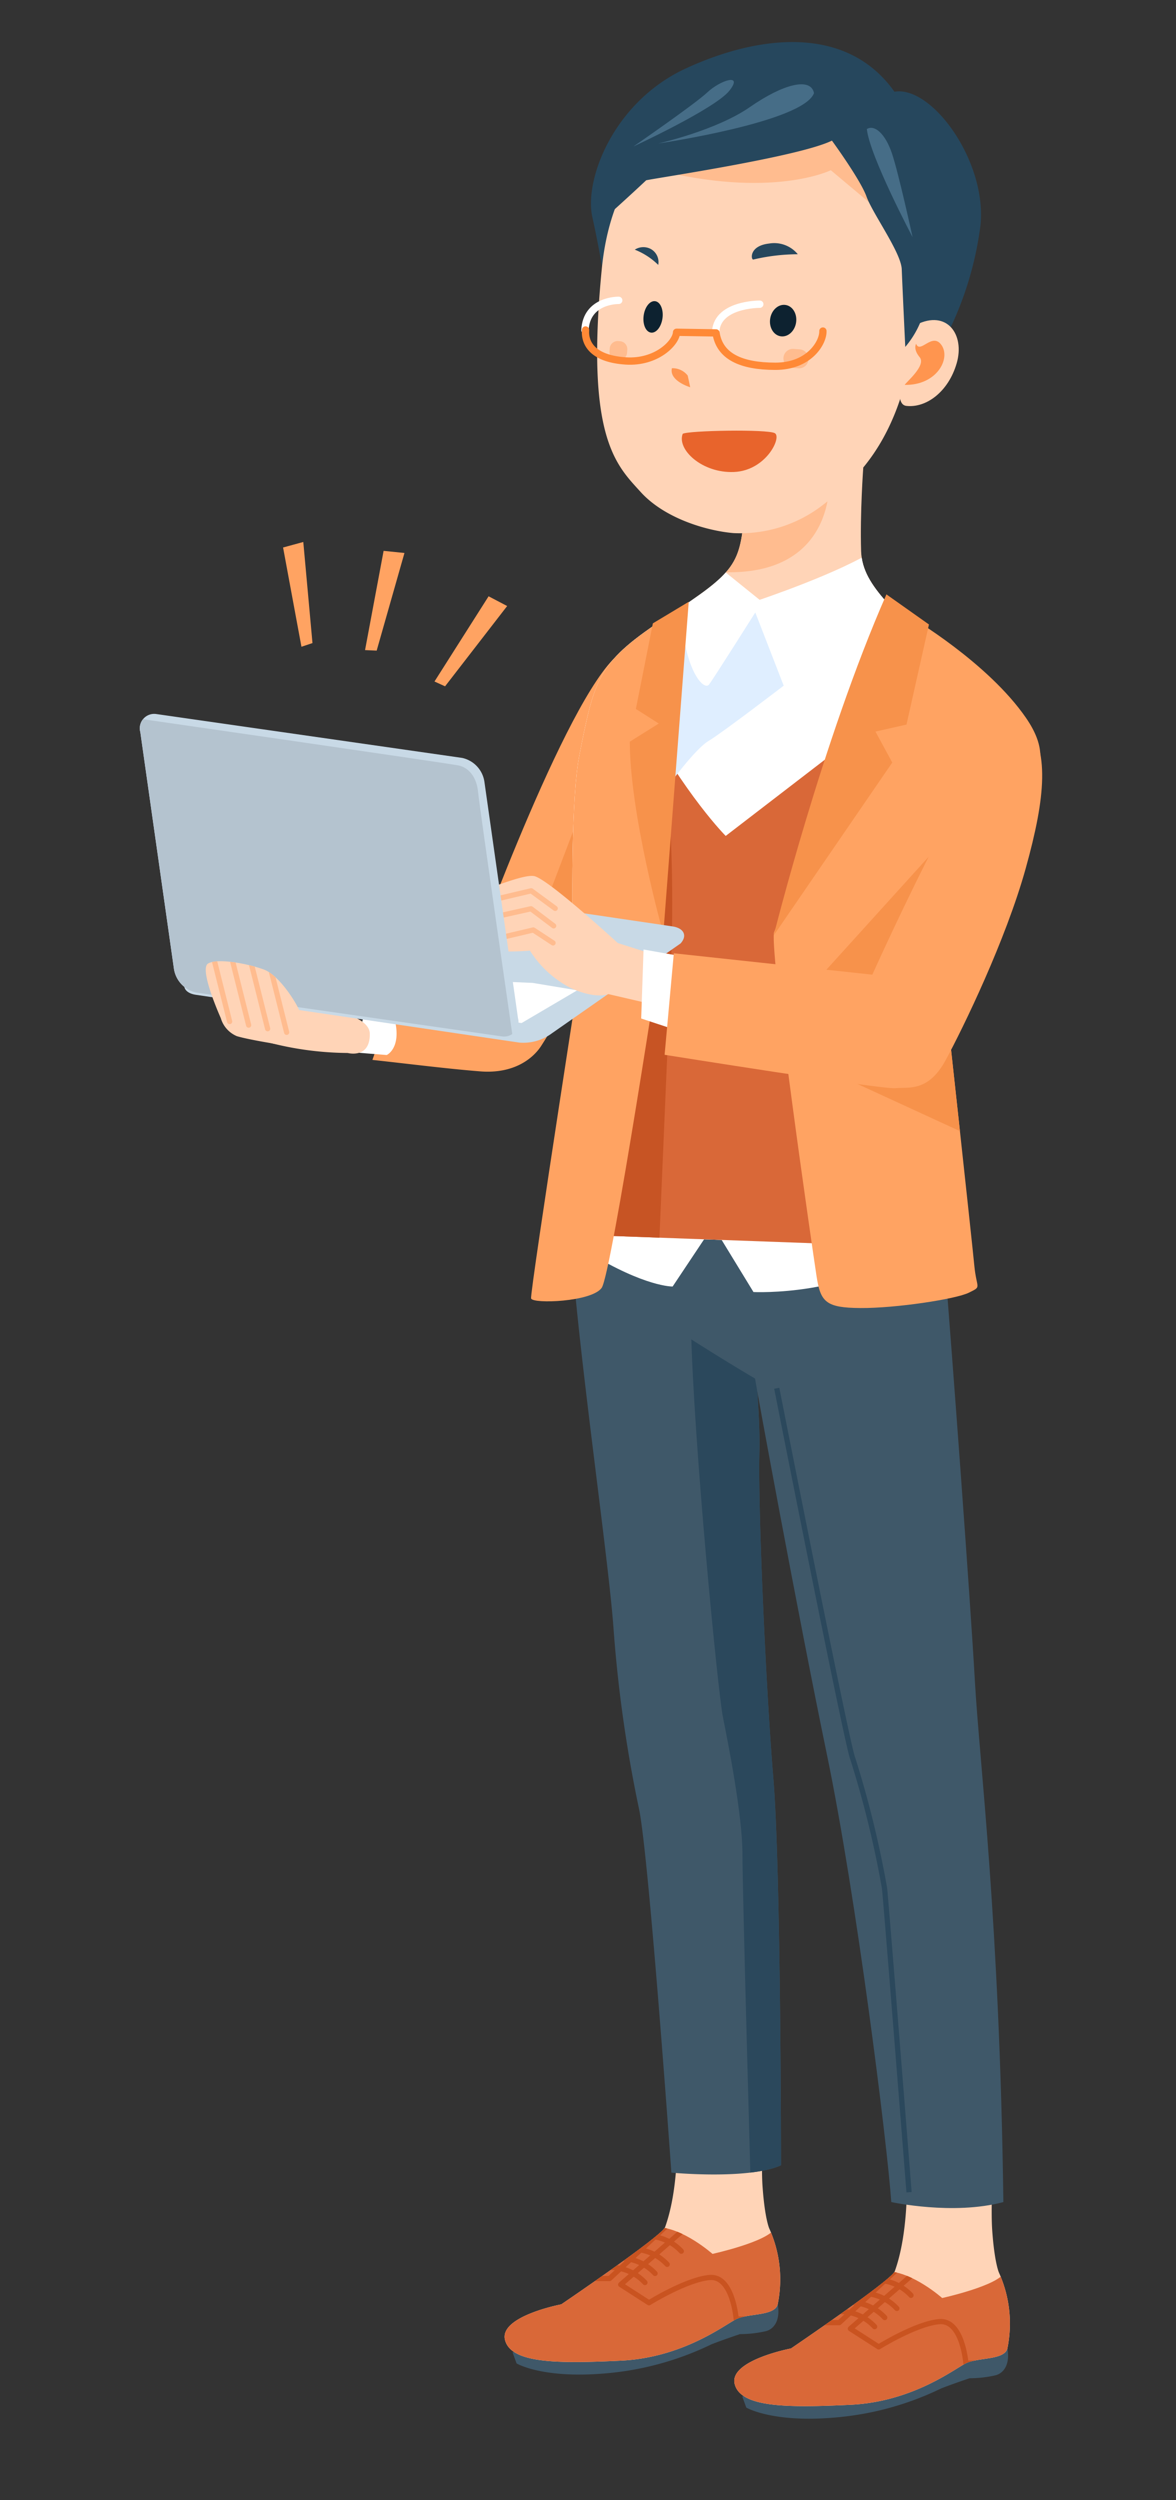 <svg id="レイヤー_2" data-name="レイヤー 2" xmlns="http://www.w3.org/2000/svg" xmlns:xlink="http://www.w3.org/1999/xlink" viewBox="0 0 160 340"><rect x="0" y="0" width="160" height="340" fill="#333333" stroke="none"/><defs><style>.cls-1{fill:#ffd4b7;}.cls-2{fill:#d96838;}.cls-3,.cls-31{fill:#c8d9e6;}.cls-4{fill:#3f5869;}.cls-5{fill:#ffa362;}.cls-6{clip-path:url(#clip-path);}.cls-7{clip-path:url(#clip-path-2);}.cls-13,.cls-28,.cls-29,.cls-33,.cls-8{fill:none;}.cls-8{stroke:#c95320;}.cls-28,.cls-29,.cls-33,.cls-8{stroke-linecap:round;stroke-linejoin:round;}.cls-13,.cls-33,.cls-8{stroke-width:0.709px;}.cls-9{clip-path:url(#clip-path-3);}.cls-10{clip-path:url(#clip-path-4);}.cls-11{clip-path:url(#clip-path-5);}.cls-12{fill:#2b485c;}.cls-13{stroke:#2b485c;stroke-miterlimit:10;}.cls-14{fill:#fff;}.cls-15{clip-path:url(#clip-path-6);}.cls-16{fill:#f7924b;}.cls-17{clip-path:url(#clip-path-7);}.cls-18{clip-path:url(#clip-path-8);}.cls-19{fill:#c75424;}.cls-20{fill:#ffbc8f;}.cls-21{fill:#dfeeff;}.cls-22{clip-path:url(#clip-path-9);}.cls-23{fill:#26475d;}.cls-24{clip-path:url(#clip-path-10);}.cls-25{fill:#ff954f;}.cls-26{fill:#0d2230;}.cls-27{fill:#e8642c;}.cls-28{stroke:#fff;}.cls-29{stroke:#ff8936;stroke-width:0.992px;}.cls-30{fill:#466d87;}.cls-31{mix-blend-mode:multiply;}.cls-32{clip-path:url(#clip-path-11);}.cls-33{stroke:#ffbc8f;}.cls-34{clip-path:url(#clip-path-12);}.cls-35{fill:#b4c3cf;}.cls-36{clip-path:url(#clip-path-13);}</style><clipPath id="clip-path"><path id="_クリッピングパス_" data-name="&lt;クリッピングパス&gt;" class="cls-1" d="M73.745,277.642c.403,6.453.454,14.217-1.462,19.511-.434,1.199-14.117,10.487-14.117,10.487s-8.47,1.613-7.663,4.84,7.26,3.227,15.73,2.823,14.117-4.84,15.73-5.647,5.243-.403,5.647-2.017a16.833,16.833,0,0,0-1.16-10.335s-.605-1.361-.907-5.748.454-14.57.454-14.57Z"/></clipPath><clipPath id="clip-path-2"><path id="_クリッピングパス_2" data-name="&lt;クリッピングパス&gt;" class="cls-2" d="M71.174,297.153c3.479,0,7.563,3.63,7.563,3.63s7.562-1.664,8.47-3.479S92.349,311.068,92.349,311.068l-3.479,6.05-28.889,5.445-12.705-6.504L47.125,308.648l16.335-7.26Z"/></clipPath><clipPath id="clip-path-3"><path id="_クリッピングパス_3" data-name="&lt;クリッピングパス&gt;" class="cls-1" d="M104.995,283.642c.403,6.453.454,14.217-1.462,19.511-.434,1.199-14.117,10.487-14.117,10.487s-8.47,1.613-7.663,4.84,7.26,3.227,15.73,2.823,14.117-4.84,15.73-5.647,5.243-.403,5.647-2.017a16.833,16.833,0,0,0-1.16-10.335s-.605-1.361-.907-5.748.454-14.57.454-14.57Z"/></clipPath><clipPath id="clip-path-4"><path id="_クリッピングパス_4" data-name="&lt;クリッピングパス&gt;" class="cls-2" d="M102.424,303.153c3.479,0,7.563,3.63,7.563,3.63s7.562-1.664,8.47-3.479,5.142,13.764,5.142,13.764l-3.479,6.05-28.889,5.445-12.705-6.504L78.375,314.648l16.335-7.26Z"/></clipPath><clipPath id="clip-path-5"><path id="_クリッピングパス_5" data-name="&lt;クリッピングパス&gt;" class="cls-4" d="M60.739,147.415c-.903,7.311-2.026-1.389-1.413,12.966s5.222,45.076,5.952,55.434a183.166,183.166,0,0,0,3.491,24.584c1.377,7,4.376,49.333,4.376,49.333s10.442,1,14.917-1c0,0-.017-40.333-1.049-52.667s-2.108-37.003-1.893-44.333-1.874-25.026-1.874-25.026l-3.18-20.762Z"/></clipPath><clipPath id="clip-path-6"><path id="_クリッピングパス_6" data-name="&lt;クリッピングパス&gt;" class="cls-5" d="M65.188,83.979c-7.49,7.775-20.254,43.57-20.254,43.57l11.005,2.753,7.893-12.765S72.679,76.203,65.188,83.979Z"/></clipPath><clipPath id="clip-path-7"><path id="_クリッピングパス_7" data-name="&lt;クリッピングパス&gt;" class="cls-1" d="M83.121,63.587c-.634,7.552-1.114,8.358-10.506,14.521s-9.863,8.048-11.993,18.904-.211,53.847,1.139,65.223l44.316,1.607.941-27.603s5.729-19.671,7.033-24.932c2.847-11.489,1.696-18.592-4.084-26.369s-10.847-10.56-11.009-15.716.294-11.389.294-11.389Z"/></clipPath><clipPath id="clip-path-8"><path id="_クリッピングパス_8" data-name="&lt;クリッピングパス&gt;" class="cls-2" d="M69.037,91.266c5.995,11.188,11.497,16.691,11.497,16.691l22.538-17.322-4.17,73.907-37.972-1.491Z"/></clipPath><clipPath id="clip-path-9"><path id="_クリッピングパス_9" data-name="&lt;クリッピングパス&gt;" class="cls-5" d="M87.096,121.114c-.505,3.472,5.25,43.145,5.793,46.683s1.248,4.331,6.004,4.36,12.937-1.2,14.742-2.095,1.028-.44.72-3.714-3.901-36.136-3.901-36.136,3.951-11.433,6.864-20.05c2.774-8.206,9.262-10.723,4.072-18.259s-15.687-13.693-15.687-13.693L99.711,89.201Z"/></clipPath><clipPath id="clip-path-10"><path id="_クリッピングパス_10" data-name="&lt;クリッピングパス&gt;" class="cls-1" d="M106.627,31.891c.01-21.576-18.295-23.128-20.102-23.282s-20.635-.565-22.858,22.318,1.972,26.592,5.3,30.262,9.134,5.291,12.626,5.587a18.397,18.397,0,0,0,12.252-3.896C97.743,59.824,106.617,53.468,106.627,31.891Z"/></clipPath><clipPath id="clip-path-11"><path id="_クリッピングパス_11" data-name="&lt;クリッピングパス&gt;" class="cls-1" d="M76.252,125.835l-10.404-3.318s-9.577-8.803-11.403-9.104-8.292,2.707-9.57,2.761-.225,4.704,1.127,6.353,7.897,1.026,7.897,1.026a14.213,14.213,0,0,0,5.594,5.106c3.481,1.558,5.071.806,5.071.806l10.836,2.513Z"/></clipPath><clipPath id="clip-path-12"><path id="_クリッピングパス_12" data-name="&lt;クリッピングパス&gt;" class="cls-3" d="M50.058,135.214,8.489,129.254a3.9,3.9,0,0,1-3.025-3.215L.89,93.85a1.961,1.961,0,0,1,2.218-2.463l41.568,5.96a3.9,3.9,0,0,1,3.025,3.214l4.575,32.19A1.961,1.961,0,0,1,50.058,135.214Z"/></clipPath><clipPath id="clip-path-13"><path id="_クリッピングパス_13" data-name="&lt;クリッピングパス&gt;" class="cls-1" d="M19.45,136.267s-3.796-.598-5.42-1.078a3.824,3.824,0,0,1-2.192-2.459s-2.988-6.635-1.737-7.414,5.398.001,7.582.804,4.518,4.718,4.82,5.545a21.632,21.632,0,0,0,1.473,2.662Z"/></clipPath><symbol id="internship" data-name="internship" viewBox="0 0 123.599 328.563"><path class="cls-4" d="M51.533,314.166l.55,1.512s3.438,2.062,11.825,1.375a40.848,40.848,0,0,0,14.713-3.987c1.788-.688,3.85-1.375,3.85-1.375a15.69,15.69,0,0,0,3.575-.412c1.375-.412,1.89-1.916,1.564-3.639S51.533,314.166,51.533,314.166Z"/><path id="_クリッピングパス_14" data-name="&lt;クリッピングパス&gt;" class="cls-1" d="M73.745,277.642c.403,6.453.454,14.217-1.462,19.511-.434,1.199-14.117,10.487-14.117,10.487s-8.47,1.613-7.663,4.84,7.26,3.227,15.73,2.823,14.117-4.84,15.73-5.647,5.243-.403,5.647-2.017a16.833,16.833,0,0,0-1.16-10.335s-.605-1.361-.907-5.748.454-14.57.454-14.57Z"/><g class="cls-6"><path id="_クリッピングパス_15" data-name="&lt;クリッピングパス&gt;" class="cls-2" d="M71.174,297.153c3.479,0,7.563,3.63,7.563,3.63s7.562-1.664,8.47-3.479S92.349,311.068,92.349,311.068l-3.479,6.05-28.889,5.445-12.705-6.504L47.125,308.648l16.335-7.26Z"/><g class="cls-7"><path class="cls-8" d="M74.771,297.529l-8.525,7.425,3.85,2.475s5.088-3.163,8.25-3.438,3.617,5.665,3.617,5.665l6.558-.165.55-10.863-1.788-2.475Z"/><polyline class="cls-8" points="72.283 297.153 64.733 304.129 61.846 304.129"/><path class="cls-8" d="M64.871,302.616a6.462,6.462,0,0,1,4.675,2.062"/><path class="cls-8" d="M66.246,301.379a6.462,6.462,0,0,1,4.675,2.062"/><path class="cls-8" d="M67.896,300.141a6.462,6.462,0,0,1,4.675,2.062"/><path class="cls-8" d="M69.821,298.354a6.462,6.462,0,0,1,4.675,2.062"/></g></g><path class="cls-4" d="M82.783,320.166l.55,1.512s3.438,2.062,11.825,1.375a40.848,40.848,0,0,0,14.713-3.987c1.788-.688,3.85-1.375,3.85-1.375a15.69,15.69,0,0,0,3.575-.412c1.375-.412,1.89-1.916,1.564-3.639S82.783,320.166,82.783,320.166Z"/><path id="_クリッピングパス_16" data-name="&lt;クリッピングパス&gt;" class="cls-1" d="M104.995,283.642c.403,6.453.454,14.217-1.462,19.511-.434,1.199-14.117,10.487-14.117,10.487s-8.47,1.613-7.663,4.84,7.26,3.227,15.73,2.823,14.117-4.84,15.73-5.647,5.243-.403,5.647-2.017a16.833,16.833,0,0,0-1.16-10.335s-.605-1.361-.907-5.748.454-14.57.454-14.57Z"/><g class="cls-9"><path id="_クリッピングパス_17" data-name="&lt;クリッピングパス&gt;" class="cls-2" d="M102.424,303.153c3.479,0,7.563,3.63,7.563,3.63s7.562-1.664,8.47-3.479,5.142,13.764,5.142,13.764l-3.479,6.05-28.889,5.445-12.705-6.504L78.375,314.648l16.335-7.26Z"/><g class="cls-10"><path class="cls-8" d="M106.021,303.529l-8.525,7.425,3.85,2.475s5.088-3.163,8.25-3.438,3.617,5.665,3.617,5.665l6.558-.165.55-10.863-1.788-2.475Z"/><polyline class="cls-8" points="103.533 303.153 95.983 310.129 93.096 310.129"/><path class="cls-8" d="M96.121,308.616a6.462,6.462,0,0,1,4.675,2.062"/><path class="cls-8" d="M97.496,307.379a6.462,6.462,0,0,1,4.675,2.062"/><path class="cls-8" d="M99.146,306.141a6.462,6.462,0,0,1,4.675,2.062"/><path class="cls-8" d="M101.071,304.354a6.462,6.462,0,0,1,4.675,2.062"/></g></g><path id="_クリッピングパス_18" data-name="&lt;クリッピングパス&gt;" class="cls-4" d="M60.739,147.415c-.903,7.311-2.026-1.389-1.413,12.966s5.222,45.076,5.952,55.434a183.166,183.166,0,0,0,3.491,24.584c1.377,7,4.376,49.333,4.376,49.333s10.442,1,14.917-1c0,0-.017-40.333-1.049-52.667s-2.108-37.003-1.893-44.333-1.874-25.026-1.874-25.026l-3.18-20.762Z"/><g class="cls-11"><path class="cls-12" d="M75.813,174.733c.333,15.667,3.667,49.667,4.333,53s2.667,13.333,2.667,18.667S83.98,293.066,83.98,293.066l6.5-2.333.333-62.333-3.667-51Z"/></g><path class="cls-4" d="M71.677,173.726c7.433,4.872,12.851,8.022,12.851,8.022.078.709,5.785,31.855,9.785,51.17s8.159,52.491,8.75,60.815c0,0,8.412,1.837,15.25,0-.5-38.25-3.255-59.737-3.878-70.868s-3.122-44.882-4.122-57.132-5.571-15.776-5.571-15.776l-35.106-.63Z"/><path class="cls-13" d="M87.48,183.066s9.667,49,10.333,50.333a137.166,137.166,0,0,1,4.333,17.667c.333,3.333,3.333,41.333,3.333,41.333"/><path class="cls-14" d="M61.813,164.566c7.75,4.75,11.5,4.667,11.5,4.667l5.5-8.25,5.5,9s13.667.645,21.334-6.428-41.334-5.822-41.334-5.822Z"/><path id="_クリッピングパス_19" data-name="&lt;クリッピングパス&gt;" class="cls-5" d="M65.188,83.979c-7.49,7.775-20.254,43.57-20.254,43.57l11.005,2.753,7.893-12.765S72.679,76.203,65.188,83.979Z"/><g class="cls-15"><polygon class="cls-16" points="51.745 128.423 61.533 102.709 61.248 128.463 54.637 132.013 51.745 128.423"/></g><path id="_クリッピングパス_20" data-name="&lt;クリッピングパス&gt;" class="cls-1" d="M83.121,63.587c-.634,7.552-1.114,8.358-10.506,14.521s-9.863,8.048-11.993,18.904-.211,53.847,1.139,65.223l44.316,1.607.941-27.603s5.729-19.671,7.033-24.932c2.847-11.489,1.696-18.592-4.084-26.369s-10.847-10.56-11.009-15.716.294-11.389.294-11.389Z"/><g class="cls-17"><path id="_クリッピングパス_21" data-name="&lt;クリッピングパス&gt;" class="cls-14" d="M100.941,68.987c-4.744,3.162-15.794,6.864-15.794,6.864l-6.154-4.963-3.394,5.266-16.098,7.594-2.904,39.644,1.942,41.364,49.576.164,10.593-71.57-9.875-15.764Z"/><path id="_クリッピングパス_22" data-name="&lt;クリッピングパス&gt;" class="cls-2" d="M69.037,91.266c5.995,11.188,11.497,16.691,11.497,16.691l22.538-17.322-4.17,73.907-37.972-1.491Z"/><g class="cls-18"><path class="cls-19" d="M72.667,101.214a212.997,212.997,0,0,1,.44,23.858c-.051,1.666-1.779,41.965-1.779,41.965l-11.005-.002Z"/></g><polygon class="cls-5" points="72.523 73.673 69.137 133.586 63.626 155.807 50.663 154.793 53.261 97.078 61.345 79.121 72.523 73.673"/><path class="cls-20" d="M75.928,71.666c19.819,3.207,18.689-12.167,18.689-12.167L74.786,63.311Z"/></g><path class="cls-21" d="M74.932,81.608c1.014,5.033,2.806,6.422,3.326,5.771s6.302-9.812,6.302-9.812l3.865,9.956s-8.366,6.415-10.234,7.525-5.524,6.168-5.524,6.168Z"/><path id="_クリッピングパス_23" data-name="&lt;クリッピングパス&gt;" class="cls-5" d="M87.096,121.114c-.505,3.472,5.25,43.145,5.793,46.683s1.248,4.331,6.004,4.36,12.937-1.2,14.742-2.095,1.028-.44.72-3.714-3.901-36.136-3.901-36.136,3.951-11.433,6.864-20.05c2.774-8.206,9.262-10.723,4.072-18.259s-15.687-13.693-15.687-13.693L99.711,89.201Z"/><g class="cls-22"><polygon class="cls-16" points="92.444 138.918 113.41 148.561 112.959 130.539 92.444 138.918"/></g><path class="cls-16" d="M102.4,75.11c-8.716,19.825-15.331,46.373-15.331,46.373l16.127-23.506-2.286-4.21,4.221-.954,3.056-13.61Z"/><path class="cls-5" d="M72.044,121.265s-7.019,46.227-8.385,48.15-9.396,2.202-9.601,1.438,7.964-53.08,7.964-53.08-.211-21.072,3.08-28.351,7.529-6.968,7.529-6.968L71.627,96.168Z"/><path id="_クリッピングパス_24" data-name="&lt;クリッピングパス&gt;" class="cls-23" d="M103.494,6.757C96.988-2.426,84.987-.964,75.128,3.578s-13.87,15.126-12.739,20.222,1.799,9.657,1.799,9.657l45.719,7.771a46.266,46.266,0,0,0,5.292-16.317C116.088,16.202,108.572,5.875,103.494,6.757Z"/><path id="_クリッピングパス_25" data-name="&lt;クリッピングパス&gt;" class="cls-1" d="M106.627,31.891c.01-21.576-18.295-23.128-20.102-23.282s-20.635-.565-22.858,22.318,1.972,26.592,5.3,30.262,9.134,5.291,12.626,5.587a18.397,18.397,0,0,0,12.252-3.896C97.743,59.824,106.617,53.468,106.627,31.891Z"/><g class="cls-24"><path class="cls-20" d="M70.603,17.246c16.153,4.192,24.231.183,24.231.183l5.953,4.992L95.966,10.619Z"/></g><path class="cls-1" d="M106.463,38.443c4.185-2.1,6.63,1.341,5.497,5.238s-4.162,6.106-6.857,5.795S106.463,38.443,106.463,38.443Z"/><path class="cls-25" d="M106.439,41.033c.552,1.447,2.2-1.657,3.468.194s-.679,5.473-5.017,5.393c.157-.345,2.968-2.646,2.035-3.762S106.439,41.033,106.439,41.033Z"/><ellipse class="cls-26" cx="88.346" cy="37.882" rx="2.156" ry="1.782" transform="translate(36.731 118.974) rotate(-80.732)"/><ellipse class="cls-26" cx="70.652" cy="37.375" rx="2.156" ry="1.294" transform="translate(24.344 102.523) rotate(-82.473)"/><path class="cls-20" d="M90.417,44.365l-.831-.061a1.292,1.292,0,0,1-1.194-1.383h0a1.292,1.292,0,0,1,1.383-1.194l.831.061a1.292,1.292,0,0,1,1.194,1.383h0A1.292,1.292,0,0,1,90.417,44.365Z"/><path class="cls-20" d="M65.955,43.256l-.231-.017a1.082,1.082,0,0,1-1-1.158l.031-.419a1.082,1.082,0,0,1,1.158-1l.231.017a1.081,1.081,0,0,1,1,1.157l-.031.419A1.081,1.081,0,0,1,65.955,43.256Z"/><path class="cls-25" d="M73.214,44.356a2.603,2.603,0,0,1,2.145.989c.072.282.345,1.596.345,1.596S72.811,46.082,73.214,44.356Z"/><path class="cls-23" d="M84.275,29.58a26.703,26.703,0,0,1,6.069-.725,4.153,4.153,0,0,0-3.904-1.456C83.745,27.703,83.943,29.556,84.275,29.58Z"/><path class="cls-23" d="M68.164,28.233a9.508,9.508,0,0,1,3.191,2.072,2.04,2.04,0,0,0-1.011-2.163A2.153,2.153,0,0,0,68.164,28.233Z"/><path class="cls-27" d="M74.685,53.276c.701-.45,11.579-.656,12.54-.084s-1.209,5.092-5.567,5.274S73.862,55.389,74.685,53.276Z"/><path class="cls-23" d="M94.986,13.403c-4.421,2.183-23.486,5.021-25.268,5.392-2.317,2.18-5.017,4.599-5.017,4.599a12.555,12.555,0,0,1,2.266-8.685c2.71-3.501,8.836-6.018,14.368-6.567,11.615-1.155,21.26,4.064,23.267,7.47s3.994,17.338,2.99,20.774a12.617,12.617,0,0,1-2.628,5.072s-.395-8.301-.479-10.563-3.958-7.559-4.791-9.876S94.986,13.403,94.986,13.403Z"/><path class="cls-28" d="M79.163,39.708c-.093-4.11,6.006-4.059,6.006-4.059"/><path class="cls-28" d="M61.385,39.175c.21-4.162,4.593-4.049,4.593-4.049"/><path class="cls-29" d="M61.464,39.152c-.147,2.069,1.27,3.942,5.476,4.214s6.864-2.495,6.909-3.901l5.367.087c.487,3.183,3.381,4.531,8.06,4.539s6.539-3.284,6.483-4.792"/><path class="cls-30" d="M92.548,6.943c-1.454,3.958-21.219,6.857-21.219,6.857s7.891-1.76,12.49-4.955S92.114,4.762,92.548,6.943Z"/><path class="cls-30" d="M81.053,6.593c-1.909,2.443-13.071,7.605-13.071,7.605s8.346-5.748,10.062-7.364S82.962,4.15,81.053,6.593Z"/><path class="cls-30" d="M99.736,11.831c.388,3.68,6.222,14.696,6.222,14.696s-1.902-8.729-2.82-11.425S100.755,11.195,99.736,11.831Z"/><polygon class="cls-16" points="91.749 128.892 115.561 102.605 102.622 133.225 91.749 128.892"/><path class="cls-16" d="M75.506,76.116l-3.461,45.149s-4.542-16.096-4.559-26.124l3.941-2.469L68.313,90.69l2.312-11.641Z"/><path class="cls-5" d="M32.469,138.416c5.237.566,9.995,1.185,14.65,1.557s7.241-1.797,8.324-3.482a44.812,44.812,0,0,0,3.516-6.59l-23.534.013Z"/><path class="cls-14" d="M30.252,137.417l4.165.332s2.012-.897,1.103-4.757-4.3-.405-4.3-.405Z"/><path class="cls-1" d="M19.199,136.259a43.714,43.714,0,0,0,9.91,1.215s3.078.824,3.001-2.646-11.736-4.19-11.736-4.19S13.081,134.909,19.199,136.259Z"/><path class="cls-3" d="M52.458,136.061l-44.008-6.499c-1.567-.235-2.058-1.274-1.098-2.32l17.358-12.013a5.735,5.735,0,0,1,4.575-1.468l44.007,6.499c1.567.235,2.058,1.274,1.098,2.32l-17.511,12.222A6.502,6.502,0,0,1,52.458,136.061Z"/><polygon class="cls-14" points="10.796 127.497 52.76 133.404 63.075 127.34 22.609 121.48 10.796 127.497"/><polygon class="cls-31" points="49.568 127.743 54.271 127.943 61.932 129.219 54.155 122.396 47.568 121.285 49.568 127.743"/><path id="_クリッピングパス_26" data-name="&lt;クリッピングパス&gt;" class="cls-1" d="M76.252,125.835l-10.404-3.318s-9.577-8.803-11.403-9.104-8.292,2.707-9.57,2.761-.225,4.704,1.127,6.353,7.897,1.026,7.897,1.026a14.213,14.213,0,0,0,5.594,5.106c3.481,1.558,5.071.806,5.071.806l10.836,2.513Z"/><g class="cls-32"><polyline class="cls-33" points="41.796 118.311 54.073 115.417 57.336 117.812"/><polyline class="cls-33" points="57.128 120.186 54.043 117.86 46.414 119.563"/><polyline class="cls-33" points="47.857 122.278 54.353 120.743 57.043 122.506"/></g><polygon class="cls-14" points="74.619 124.342 69.359 123.4 69.036 132.785 74.673 134.65 74.619 124.342"/><path class="cls-5" d="M121.257,92.149c-3.377-4.105-20.774,34.675-20.774,34.675l-27.007-2.907-1.254,13.802s29.521,4.714,31.376,4.541,4.491.553,6.873-3.834,8.166-16.299,10.88-26.055S124.634,96.254,121.257,92.149Z"/><path id="_クリッピングパス_27" data-name="&lt;クリッピングパス&gt;" class="cls-3" d="M50.058,135.214,8.489,129.254a3.9,3.9,0,0,1-3.025-3.215L.89,93.85a1.961,1.961,0,0,1,2.218-2.463l41.568,5.96a3.9,3.9,0,0,1,3.025,3.214l4.575,32.19A1.961,1.961,0,0,1,50.058,135.214Z"/><g class="cls-34"><path class="cls-35" d="M0,91.902s42.831,6.183,44.198,6.474,2.453,1.575,2.642,3.582,4.939,34.917,4.939,34.917l-45.093-1.75-4.25-8.258Z"/></g><path id="_クリッピングパス_28" data-name="&lt;クリッピングパス&gt;" class="cls-1" d="M19.45,136.267s-3.796-.598-5.42-1.078a3.824,3.824,0,0,1-2.192-2.459s-2.988-6.635-1.737-7.414,5.398.001,7.582.804,4.518,4.718,4.82,5.545a21.632,21.632,0,0,0,1.473,2.662Z"/><g class="cls-36"><line class="cls-33" x1="10.722" y1="123.955" x2="13.041" y2="133.197"/><line class="cls-33" x1="13.308" y1="124.444" x2="15.627" y2="133.686"/><line class="cls-33" x1="15.894" y1="124.934" x2="18.213" y2="134.176"/><line class="cls-33" x1="18.48" y1="125.423" x2="20.799" y2="134.665"/></g><polygon class="cls-5" points="20.313 68.733 22.813 82.233 24.313 81.733 23.063 67.983 20.313 68.733"/><polygon class="cls-5" points="33.991 69.19 31.466 82.686 33.046 82.759 36.827 69.48 33.991 69.19"/><polygon class="cls-5" points="48.275 75.369 40.913 86.957 42.351 87.613 50.8 76.693 48.275 75.369"/></symbol></defs><title>internship</title><use id="internship-3" data-name="internship" width="123.599" height="328.563" transform="translate(18.201 5.719)" xlink:href="#internship"/></svg>